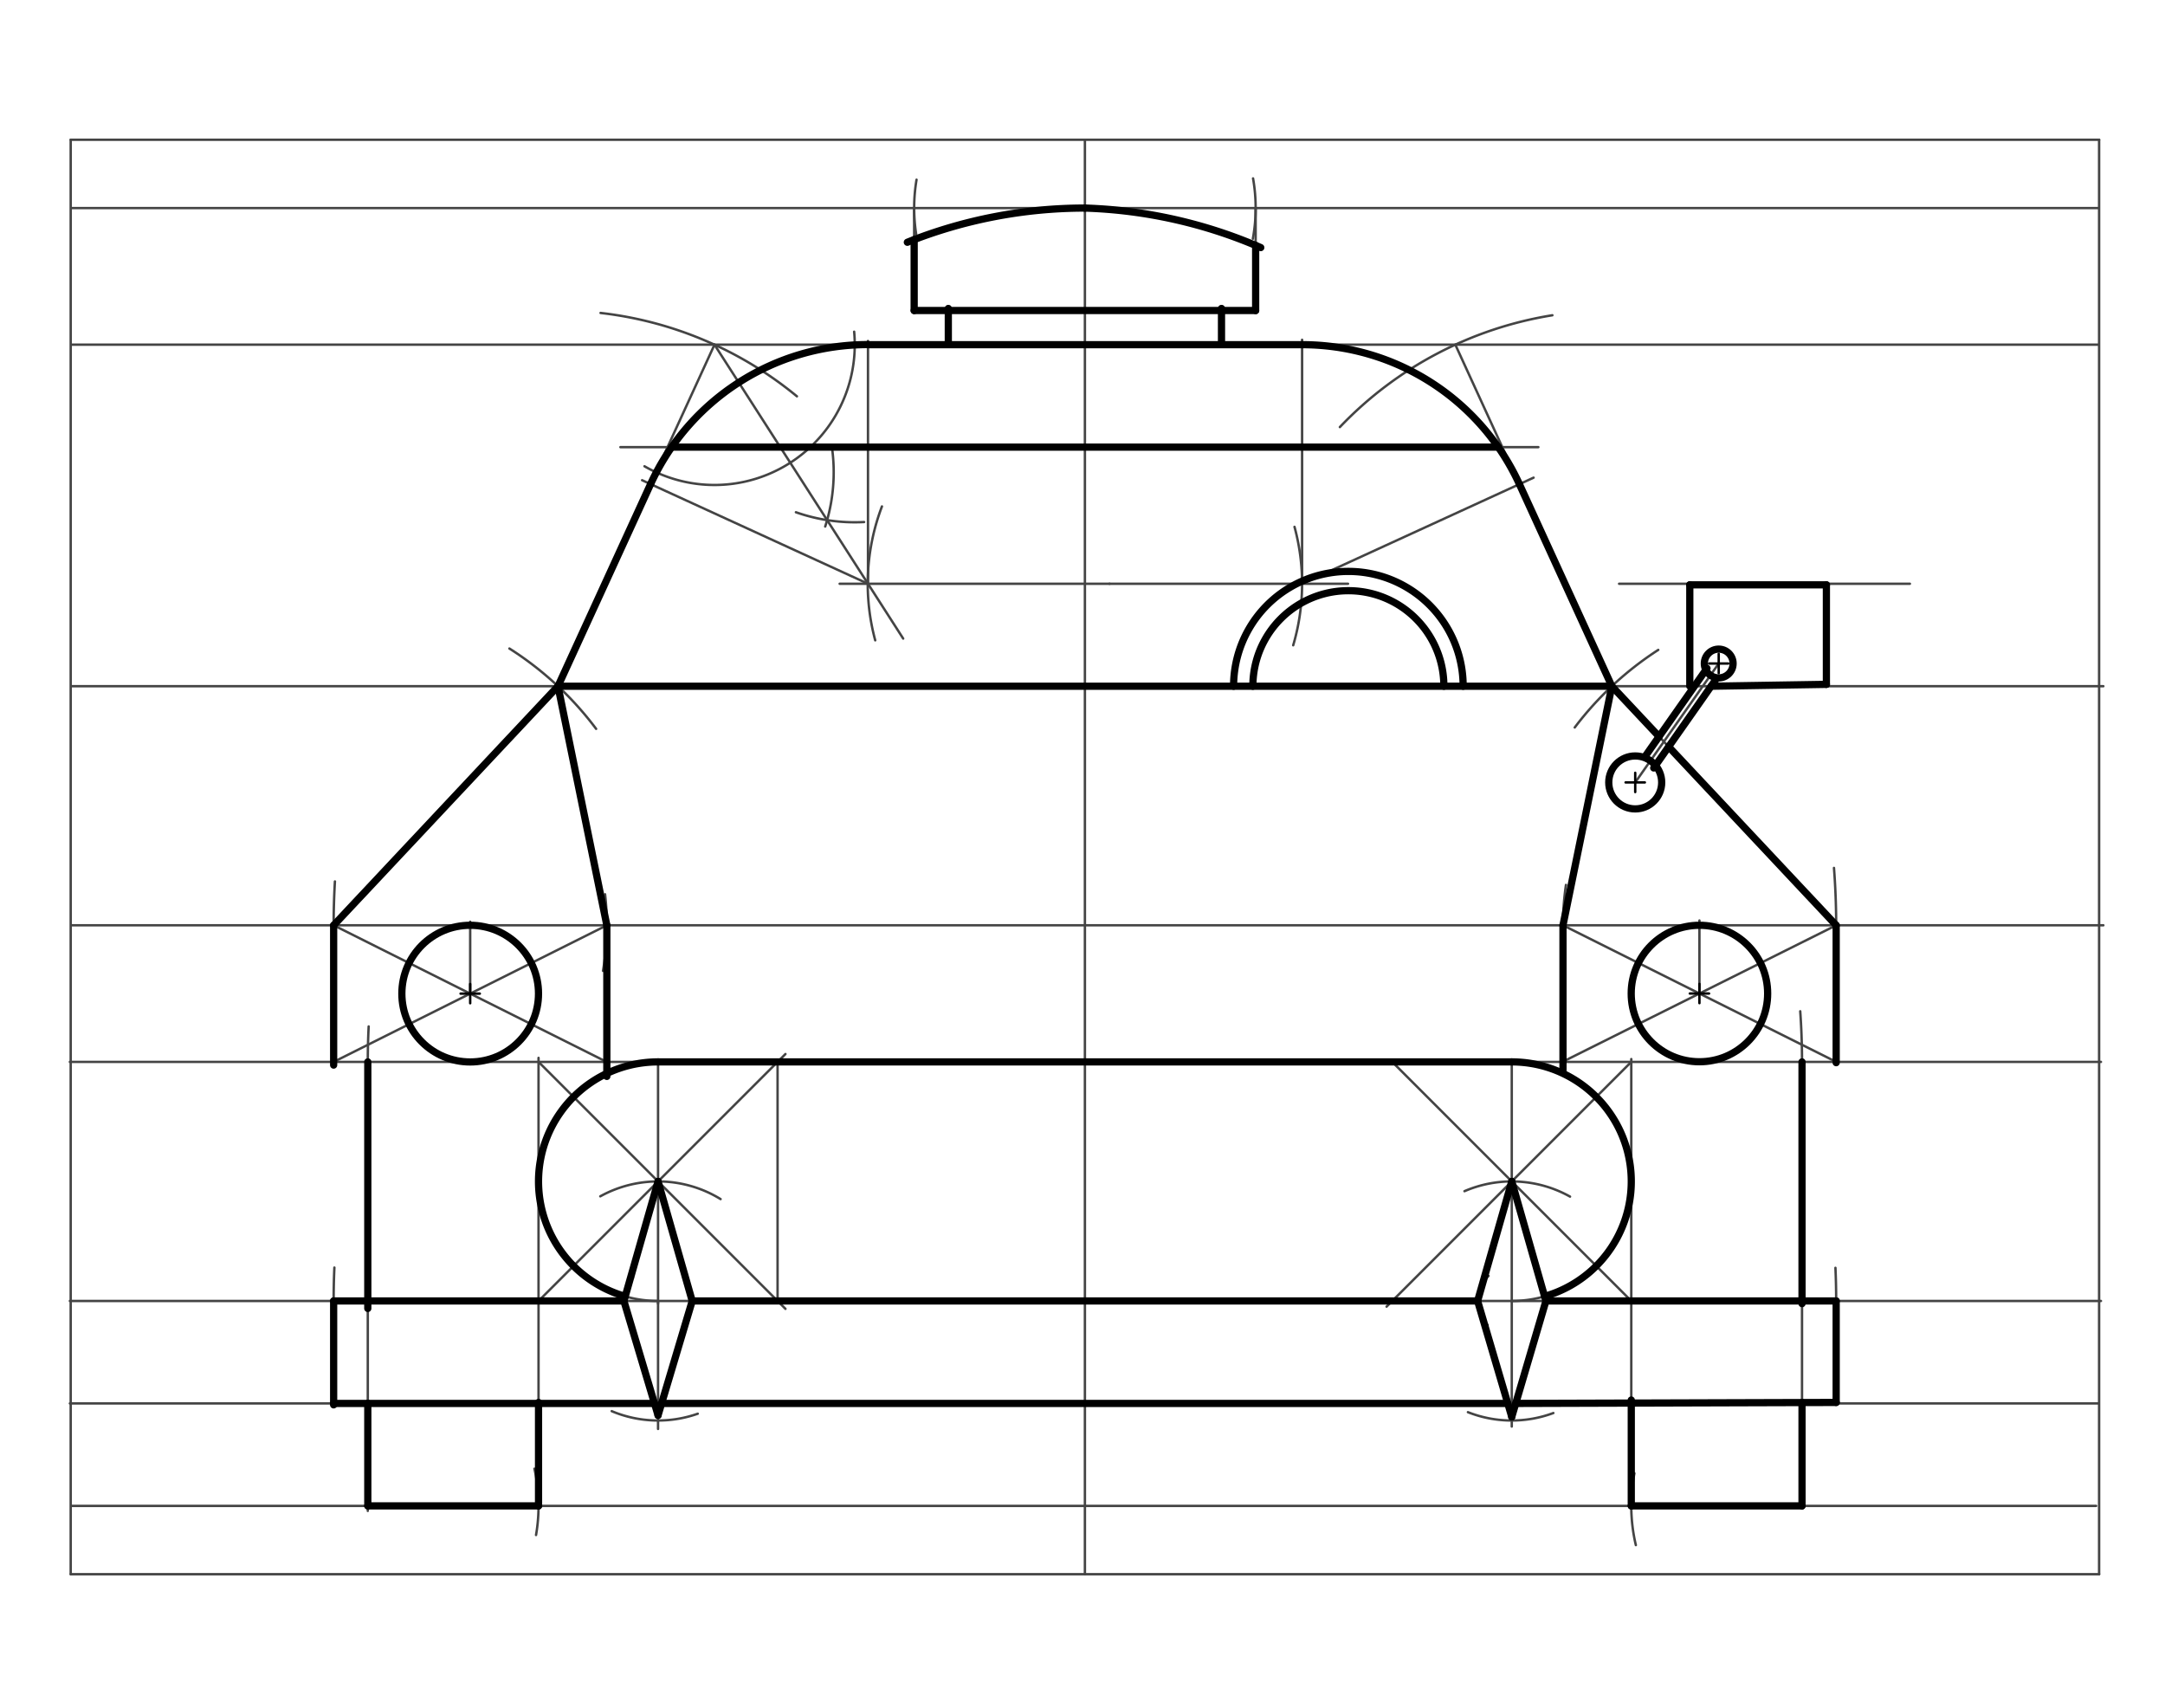 <svg xmlns="http://www.w3.org/2000/svg" class="svg--816" height="100%" preserveAspectRatio="xMidYMid meet" viewBox="0 0 898.583 708.661" width="100%"><defs><marker id="marker-arrow" markerHeight="16" markerUnits="userSpaceOnUse" markerWidth="24" orient="auto-start-reverse" refX="24" refY="4" viewBox="0 0 24 8"><path d="M 0 0 L 24 4 L 0 8 z" stroke="inherit"></path></marker></defs><g class="aux-layer--949"><g class="element--733"><line stroke="#444444" stroke-dasharray="none" stroke-linecap="round" stroke-width="1" x1="29.346" x2="29.346" y1="58" y2="653.276"></line></g><g class="element--733"><line stroke="#444444" stroke-dasharray="none" stroke-linecap="round" stroke-width="1" x1="29.346" x2="871.236" y1="58" y2="58"></line></g><g class="element--733"><line stroke="#444444" stroke-dasharray="none" stroke-linecap="round" stroke-width="1" x1="871.236" x2="871.236" y1="58" y2="653.276"></line></g><g class="element--733"><line stroke="#444444" stroke-dasharray="none" stroke-linecap="round" stroke-width="1" x1="871.236" x2="29.346" y1="653.276" y2="653.276"></line></g><g class="element--733"><line stroke="#444444" stroke-dasharray="none" stroke-linecap="round" stroke-width="1" x1="30" x2="871" y1="86.346" y2="86.346"></line></g><g class="element--733"><line stroke="#444444" stroke-dasharray="none" stroke-linecap="round" stroke-width="1" x1="30" x2="871" y1="143.039" y2="143.039"></line></g><g class="element--733"><line stroke="#444444" stroke-dasharray="none" stroke-linecap="round" stroke-width="1" x1="30" x2="873" y1="284.772" y2="284.772"></line></g><g class="element--733"><line stroke="#444444" stroke-dasharray="none" stroke-linecap="round" stroke-width="1" x1="30" x2="873" y1="383.984" y2="383.984"></line></g><g class="element--733"><line stroke="#444444" stroke-dasharray="none" stroke-linecap="round" stroke-width="1" x1="29" x2="872" y1="440.677" y2="440.677"></line></g><g class="element--733"><line stroke="#444444" stroke-dasharray="none" stroke-linecap="round" stroke-width="1" x1="29" x2="872" y1="539.89" y2="539.89"></line></g><g class="element--733"><line stroke="#444444" stroke-dasharray="none" stroke-linecap="round" stroke-width="1" x1="29" x2="871" y1="582.409" y2="582.409"></line></g><g class="element--733"><line stroke="#444444" stroke-dasharray="none" stroke-linecap="round" stroke-width="1" x1="30" x2="870" y1="624.929" y2="624.929"></line></g><g class="element--733"><line stroke="#444444" stroke-dasharray="none" stroke-linecap="round" stroke-width="1" x1="450.291" x2="450.291" y1="58" y2="653.276"></line></g><g class="element--733"><path d="M 138.833 554.722 A 311.811 311.811 0 0 1 138.788 526.033" fill="none" stroke="#444444" stroke-dasharray="none" stroke-linecap="round" stroke-width="1"></path></g><g class="element--733"><path d="M 761.799 526.14 A 311.811 311.811 0 0 1 761.797 553.694" fill="none" stroke="#444444" stroke-dasharray="none" stroke-linecap="round" stroke-width="1"></path></g><g class="element--733"><path d="M 153.017 425.973 A 297.638 297.638 0 0 0 153.176 458.303" fill="none" stroke="#444444" stroke-dasharray="none" stroke-linecap="round" stroke-width="1"></path></g><g class="element--733"><path d="M 747.398 458.451 A 297.638 297.638 0 0 0 747.187 419.671" fill="none" stroke="#444444" stroke-dasharray="none" stroke-linecap="round" stroke-width="1"></path></g><g class="element--733"><line stroke="#444444" stroke-dasharray="none" stroke-linecap="round" stroke-width="1" x1="152.654" x2="152.654" y1="539.89" y2="627"></line></g><g class="element--733"><path d="M 139.011 365.793 A 311.811 311.811 0 0 0 139.073 403.192" fill="none" stroke="#444444" stroke-dasharray="none" stroke-linecap="round" stroke-width="1"></path></g><g class="element--733"><path d="M 761.192 360.18 A 311.811 311.811 0 0 1 761.772 398.333" fill="none" stroke="#444444" stroke-dasharray="none" stroke-linecap="round" stroke-width="1"></path></g><g class="element--733"><path d="M 211.431 269.131 A 136.063 136.063 0 0 1 247.421 302.468" fill="none" stroke="#444444" stroke-dasharray="none" stroke-linecap="round" stroke-width="1"></path></g><g class="element--733"><path d="M 653.598 301.886 A 136.063 136.063 0 0 1 688.262 269.7" fill="none" stroke="#444444" stroke-dasharray="none" stroke-linecap="round" stroke-width="1"></path></g><g class="element--733"><line stroke="#444444" stroke-dasharray="none" stroke-linecap="round" stroke-width="1" x1="762.102" x2="668.99" y1="383.984" y2="284.772"></line></g><g class="element--733"><line stroke="#444444" stroke-dasharray="none" stroke-linecap="round" stroke-width="1" x1="138.48" x2="231.593" y1="383.984" y2="284.772"></line></g><g class="element--733"><path d="M 249.262 129.871 A 155.906 155.906 0 0 1 330.761 164.471" fill="none" stroke="#444444" stroke-dasharray="none" stroke-linecap="round" stroke-width="1"></path></g><g class="element--733"><path d="M 556.109 177.233 A 155.906 155.906 0 0 1 644.319 130.83" fill="none" stroke="#444444" stroke-dasharray="none" stroke-linecap="round" stroke-width="1"></path></g><g class="element--733"><line stroke="#444444" stroke-dasharray="none" stroke-linecap="round" stroke-width="1" x1="231.593" x2="296.543" y1="284.772" y2="143.039"></line></g><g class="element--733"><line stroke="#444444" stroke-dasharray="none" stroke-linecap="round" stroke-width="1" x1="668.99" x2="604.04" y1="284.772" y2="143.039"></line></g><g class="element--733"><path d="M 380.41 74.574 A 70.866 70.866 0 0 0 380.259 97.186" fill="none" stroke="#444444" stroke-dasharray="none" stroke-linecap="round" stroke-width="1"></path></g><g class="element--733"><path d="M 520.081 74.041 A 70.866 70.866 0 0 1 520.005 99.072" fill="none" stroke="#444444" stroke-dasharray="none" stroke-linecap="round" stroke-width="1"></path></g><g class="element--733"><line stroke="#444444" stroke-dasharray="none" stroke-linecap="round" stroke-width="1" x1="379.425" x2="379.425" y1="86.346" y2="128.866"></line></g><g class="element--733"><line stroke="#444444" stroke-dasharray="none" stroke-linecap="round" stroke-width="1" x1="521.157" x2="521.157" y1="86.346" y2="128.866"></line></g><g class="element--733"><path d="M 221.819 609.495 A 70.866 70.866 0 0 1 222.483 637.008" fill="none" stroke="#444444" stroke-dasharray="none" stroke-linecap="round" stroke-width="1"></path></g><g class="element--733"><line stroke="#444444" stroke-dasharray="none" stroke-linecap="round" stroke-width="1" x1="747.929" x2="747.929" y1="539.89" y2="626"></line></g><g class="element--733"><path d="M 678.956 641.2 A 70.866 70.866 0 0 1 678.365 611.405" fill="none" stroke="#444444" stroke-dasharray="none" stroke-linecap="round" stroke-width="1"></path></g><g class="element--733"><line stroke="#444444" stroke-dasharray="none" stroke-linecap="round" stroke-width="1" x1="223.52" x2="223.52" y1="582.409" y2="439"></line></g><g class="element--733"><line stroke="#444444" stroke-dasharray="none" stroke-linecap="round" stroke-width="1" x1="223.52" x2="326" y1="539.89" y2="437.409"></line></g><g class="element--733"><line stroke="#444444" stroke-dasharray="none" stroke-linecap="round" stroke-width="1" x1="223.52" x2="326" y1="440.677" y2="543.157"></line></g><g class="element--733"><line stroke="#444444" stroke-dasharray="none" stroke-linecap="round" stroke-width="1" x1="322.732" x2="322.732" y1="539.89" y2="440.677"></line></g><g class="element--733"><line stroke="#444444" stroke-dasharray="none" stroke-linecap="round" stroke-width="1" x1="273.126" x2="273.126" y1="440.677" y2="541"></line></g><g class="element--733"><path d="M 273.126 440.677 A 49.606 49.606 0 0 0 273.126 539.89" fill="none" stroke="#444444" stroke-dasharray="none" stroke-linecap="round" stroke-width="1"></path></g><g class="element--733"><path d="M 249.151 496.462 A 49.606 49.606 0 0 1 299.079 497.614" fill="none" stroke="#444444" stroke-dasharray="none" stroke-linecap="round" stroke-width="1"></path></g><g class="element--733"><path d="M 289.604 586.679 A 49.606 49.606 0 0 1 253.892 585.615" fill="none" stroke="#444444" stroke-dasharray="none" stroke-linecap="round" stroke-width="1"></path></g><g class="element--733"><line stroke="#444444" stroke-dasharray="none" stroke-linecap="round" stroke-width="1" x1="273.126" x2="273.126" y1="539.89" y2="593"></line></g><g class="element--733"><path d="M 283.687 530.438 A 14.173 14.173 0 0 1 284.765 547.978" fill="none" stroke="#444444" stroke-dasharray="none" stroke-linecap="round" stroke-width="1"></path></g><g class="element--733"><path d="M 261.039 547.291 A 14.173 14.173 0 0 1 262.704 530.284" fill="none" stroke="#444444" stroke-dasharray="none" stroke-linecap="round" stroke-width="1"></path></g><g class="element--733"><line stroke="#444444" stroke-dasharray="none" stroke-linecap="round" stroke-width="1" x1="677.063" x2="677.063" y1="582.409" y2="439.5"></line></g><g class="element--733"><line stroke="#444444" stroke-dasharray="none" stroke-linecap="round" stroke-width="1" x1="677.063" x2="578.5" y1="539.89" y2="441.327"></line></g><g class="element--733"><line stroke="#444444" stroke-dasharray="none" stroke-linecap="round" stroke-width="1" x1="677.063" x2="575.5" y1="440.677" y2="542.24"></line></g><g class="element--733"><line stroke="#444444" stroke-dasharray="none" stroke-linecap="round" stroke-width="1" x1="627.457" x2="627.457" y1="440.677" y2="540"></line></g><g class="element--733"><path d="M 627.457 440.677 A 49.606 49.606 0 0 1 627.457 539.89" fill="none" stroke="#444444" stroke-dasharray="none" stroke-linecap="round" stroke-width="1"></path></g><g class="element--733"><path d="M 607.835 494.329 A 49.606 49.606 0 0 1 651.644 496.58" fill="none" stroke="#444444" stroke-dasharray="none" stroke-linecap="round" stroke-width="1"></path></g><g class="element--733"><path d="M 644.719 586.396 A 49.606 49.606 0 0 1 609.26 586.038" fill="none" stroke="#444444" stroke-dasharray="none" stroke-linecap="round" stroke-width="1"></path></g><g class="element--733"><line stroke="#444444" stroke-dasharray="none" stroke-linecap="round" stroke-width="1" x1="627.457" x2="627.457" y1="539.89" y2="592"></line></g><g class="element--733"><path d="M 638.497 531.001 A 14.173 14.173 0 0 1 638.42 548.873" fill="none" stroke="#444444" stroke-dasharray="none" stroke-linecap="round" stroke-width="1"></path></g><g class="element--733"><path d="M 617.83 529.488 A 14.173 14.173 0 0 0 617.436 549.913" fill="none" stroke="#444444" stroke-dasharray="none" stroke-linecap="round" stroke-width="1"></path></g><g class="element--733"><path d="M 251.133 371.114 A 113.386 113.386 0 0 1 250.277 402.901" fill="none" stroke="#444444" stroke-dasharray="none" stroke-linecap="round" stroke-width="1"></path></g><g class="element--733"><path d="M 649.961 367.23 A 113.386 113.386 0 0 0 649.448 396.846" fill="none" stroke="#444444" stroke-dasharray="none" stroke-linecap="round" stroke-width="1"></path></g><g class="element--733"><line stroke="#444444" stroke-dasharray="none" stroke-linecap="round" stroke-width="1" x1="138.48" x2="251.777" y1="383.984" y2="440.677"></line></g><g class="element--733"><line stroke="#444444" stroke-dasharray="none" stroke-linecap="round" stroke-width="1" x1="251.866" x2="138.48" y1="383.984" y2="440.677"></line></g><g class="element--733"><line stroke="#444444" stroke-dasharray="none" stroke-linecap="round" stroke-width="1" x1="648.717" x2="762.102" y1="383.984" y2="440.677"></line></g><g class="element--733"><line stroke="#444444" stroke-dasharray="none" stroke-linecap="round" stroke-width="1" x1="762.102" x2="648.829" y1="383.984" y2="440.5"></line></g><g class="element--733"><line stroke="#444444" stroke-dasharray="none" stroke-linecap="round" stroke-width="1" x1="195.151" x2="195.151" y1="412.342" y2="382.5"></line></g><g class="element--733"><line stroke="#444444" stroke-dasharray="none" stroke-linecap="round" stroke-width="1" x1="705.349" x2="705.349" y1="412.3" y2="382"></line></g><g class="element--733"><path d="M 267.5 193.5 A 58.222 58.222 0 0 0 354.516 137.659" fill="none" stroke="#444444" stroke-dasharray="none" stroke-linecap="round" stroke-width="1"></path></g><g class="element--733"><path d="M 342.5 218.5 A 73.739 73.739 0 0 0 345.334 185.886" fill="none" stroke="#444444" stroke-dasharray="none" stroke-linecap="round" stroke-width="1"></path></g><g class="element--733"><path d="M 330.341 212.576 A 73.701 73.701 0 0 0 358.639 216.638" fill="none" stroke="#444444" stroke-dasharray="none" stroke-linecap="round" stroke-width="1"></path></g><g class="element--733"><line stroke="#444444" stroke-dasharray="none" stroke-linecap="round" stroke-width="1" x1="296.543" x2="343.298" y1="143.039" y2="215.843"></line></g><g class="element--733"><line stroke="#444444" stroke-dasharray="none" stroke-linecap="round" stroke-width="1" x1="343.298" x2="374.867" y1="215.843" y2="265"></line></g><g class="element--733"><line stroke="#444444" stroke-dasharray="none" stroke-linecap="round" stroke-width="1" x1="460.5" x2="348.5" y1="242.252" y2="242.252"></line></g><g class="element--733"><line stroke="#444444" stroke-dasharray="none" stroke-linecap="round" stroke-width="1" x1="360.258" x2="360.258" y1="242.252" y2="141.5"></line></g><g class="element--733"><line stroke="#444444" stroke-dasharray="none" stroke-linecap="round" stroke-width="1" x1="360.258" x2="266.5" y1="242.252" y2="199.287"></line></g><g class="element--733"><line stroke="#444444" stroke-dasharray="none" stroke-linecap="round" stroke-width="1" x1="460.5" x2="559.5" y1="242.252" y2="242.252"></line></g><g class="element--733"><path d="M 363.261 265.73 A 90.142 90.142 0 0 1 366.054 210.164" fill="none" stroke="#444444" stroke-dasharray="none" stroke-linecap="round" stroke-width="1"></path></g><g class="element--733"><path d="M 537.285 218.636 A 90.142 90.142 0 0 1 536.742 267.784" fill="none" stroke="#444444" stroke-dasharray="none" stroke-linecap="round" stroke-width="1"></path></g><g class="element--733"><line stroke="#444444" stroke-dasharray="none" stroke-linecap="round" stroke-width="1" x1="540.433" x2="540.433" y1="242.252" y2="141"></line></g><g class="element--733"><line stroke="#444444" stroke-dasharray="none" stroke-linecap="round" stroke-width="1" x1="540.433" x2="636.515" y1="242.252" y2="198.222"></line></g><g class="element--733"><line stroke="#444444" stroke-dasharray="none" stroke-linecap="round" stroke-width="1" x1="257.5" x2="638.5" y1="185.559" y2="185.559"></line></g><g class="element--733"><line stroke="#444444" stroke-dasharray="none" stroke-linecap="round" stroke-width="1" x1="672" x2="792.7" y1="242.252" y2="242.252"></line></g><g class="element--733"><line stroke="#444444" stroke-dasharray="none" stroke-linecap="round" stroke-width="1" x1="701.35" x2="701.35" y1="284.772" y2="242.7"></line></g><g class="element--733"><line stroke="#444444" stroke-dasharray="none" stroke-linecap="round" stroke-width="1" x1="758.043" x2="758.043" y1="284" y2="242.7"></line></g><g class="element--733"><line stroke="#444444" stroke-dasharray="none" stroke-linecap="round" stroke-width="1" x1="678.7" x2="713.35" y1="324.7" y2="275.35"></line></g></g><g class="main-layer--75a"><g class="element--733"><line stroke="#000000" stroke-dasharray="none" stroke-linecap="round" stroke-width="3" x1="138.48" x2="138.48" y1="539.89" y2="583"></line></g><g class="element--733"><line stroke="#000000" stroke-dasharray="none" stroke-linecap="round" stroke-width="3" x1="762.102" x2="762.102" y1="539.89" y2="582"></line></g><g class="element--733"><line stroke="#000000" stroke-dasharray="none" stroke-linecap="round" stroke-width="3" x1="747.929" x2="747.929" y1="440.677" y2="541"></line></g><g class="element--733"><line stroke="#000000" stroke-dasharray="none" stroke-linecap="round" stroke-width="3" x1="152.654" x2="152.654" y1="440.677" y2="543"></line></g><g class="element--733"><line stroke="#000000" stroke-dasharray="none" stroke-linecap="round" stroke-width="3" x1="138.48" x2="138.48" y1="383.984" y2="442"></line></g><g class="element--733"><line stroke="#000000" stroke-dasharray="none" stroke-linecap="round" stroke-width="3" x1="762.102" x2="762.102" y1="383.984" y2="441"></line></g><g class="element--733"><line stroke="#000000" stroke-dasharray="none" stroke-linecap="round" stroke-width="3" x1="138.48" x2="231.593" y1="383.984" y2="284.772"></line></g><g class="element--733"><line stroke="#000000" stroke-dasharray="none" stroke-linecap="round" stroke-width="3" x1="231.593" x2="668.99" y1="284.772" y2="284.772"></line></g><g class="element--733"><line stroke="#000000" stroke-dasharray="none" stroke-linecap="round" stroke-width="3" x1="379.425" x2="521.157" y1="128.866" y2="128.866"></line></g><g class="element--733"><path d="M 450.291 86.346 A 198.753 198.753 0 0 1 523.274 102.741" fill="none" stroke="#000000" stroke-dasharray="none" stroke-linecap="round" stroke-width="3"></path></g><g class="element--733"><path d="M 450.291 86.346 A 198.425 198.425 0 0 0 376.598 100.538" fill="none" stroke="#000000" stroke-dasharray="none" stroke-linecap="round" stroke-width="3"></path></g><g class="element--733"><line stroke="#000000" stroke-dasharray="none" stroke-linecap="round" stroke-width="3" x1="393.598" x2="393.598" y1="128" y2="143"></line></g><g class="element--733"><line stroke="#000000" stroke-dasharray="none" stroke-linecap="round" stroke-width="3" x1="506.984" x2="506.984" y1="128" y2="143"></line></g><g class="element--733"><line stroke="#000000" stroke-dasharray="none" stroke-linecap="round" stroke-width="3" x1="223.52" x2="223.52" y1="624.929" y2="582"></line></g><g class="element--733"><line stroke="#000000" stroke-dasharray="none" stroke-linecap="round" stroke-width="3" x1="677.063" x2="677.063" y1="624.929" y2="581"></line></g><g class="element--733"><line stroke="#000000" stroke-dasharray="none" stroke-linecap="round" stroke-width="3" x1="273.126" x2="258.953" y1="490.283" y2="539.89"></line></g><g class="element--733"><line stroke="#000000" stroke-dasharray="none" stroke-linecap="round" stroke-width="3" x1="258.953" x2="273.126" y1="539.89" y2="587.35"></line></g><g class="element--733"><line stroke="#000000" stroke-dasharray="none" stroke-linecap="round" stroke-width="3" x1="273.126" x2="287.299" y1="587.35" y2="539.89"></line></g><g class="element--733"><line stroke="#000000" stroke-dasharray="none" stroke-linecap="round" stroke-width="3" x1="287.299" x2="273.126" y1="539.89" y2="490.283"></line></g><g class="element--733"><line stroke="#000000" stroke-dasharray="none" stroke-linecap="round" stroke-width="3" x1="627.457" x2="613.283" y1="490.283" y2="539.89"></line></g><g class="element--733"><line stroke="#000000" stroke-dasharray="none" stroke-linecap="round" stroke-width="3" x1="613.283" x2="627.457" y1="539.89" y2="588"></line></g><g class="element--733"><line stroke="#000000" stroke-dasharray="none" stroke-linecap="round" stroke-width="3" x1="627.457" x2="641.63" y1="588" y2="539.89"></line></g><g class="element--733"><line stroke="#000000" stroke-dasharray="none" stroke-linecap="round" stroke-width="3" x1="641.63" x2="627.457" y1="539.89" y2="490.283"></line></g><g class="element--733"><line stroke="#000000" stroke-dasharray="none" stroke-linecap="round" stroke-width="3" x1="251.866" x2="251.866" y1="383.984" y2="446.7"></line></g><g class="element--733"><line stroke="#000000" stroke-dasharray="none" stroke-linecap="round" stroke-width="3" x1="648.717" x2="648.717" y1="383.984" y2="444.7"></line></g><g class="element--733"><g class="center--a87"><line x1="191.151" y1="412.342" x2="199.151" y2="412.342" stroke="#000000" stroke-width="1" stroke-linecap="round"></line><line x1="195.151" y1="408.342" x2="195.151" y2="416.342" stroke="#000000" stroke-width="1" stroke-linecap="round"></line><circle class="hit--87b" cx="195.151" cy="412.342" r="4" stroke="none" fill="transparent"></circle></g><circle cx="195.151" cy="412.342" fill="none" r="28.358" stroke="#000000" stroke-dasharray="none" stroke-width="3"></circle></g><g class="element--733"><g class="center--a87"><line x1="701.349" y1="412.3" x2="709.349" y2="412.3" stroke="#000000" stroke-width="1" stroke-linecap="round"></line><line x1="705.349" y1="408.3" x2="705.349" y2="416.3" stroke="#000000" stroke-width="1" stroke-linecap="round"></line><circle class="hit--87b" cx="705.349" cy="412.3" r="4" stroke="none" fill="transparent"></circle></g><circle cx="705.349" cy="412.3" fill="none" r="28.316" stroke="#000000" stroke-dasharray="none" stroke-width="3"></circle></g><g class="element--733"><line stroke="#000000" stroke-dasharray="none" stroke-linecap="round" stroke-width="3" x1="251.866" x2="231.593" y1="383.984" y2="284.772"></line></g><g class="element--733"><line stroke="#000000" stroke-dasharray="none" stroke-linecap="round" stroke-width="3" x1="648.717" x2="668.99" y1="383.984" y2="284.772"></line></g><g class="element--733"><line stroke="#000000" stroke-dasharray="none" stroke-linecap="round" stroke-width="3" x1="138.48" x2="258.953" y1="539.89" y2="539.89"></line></g><g class="element--733"><line stroke="#000000" stroke-dasharray="none" stroke-linecap="round" stroke-width="3" x1="287.299" x2="613.283" y1="539.89" y2="539.89"></line></g><g class="element--733"><line stroke="#000000" stroke-dasharray="none" stroke-linecap="round" stroke-width="3" x1="641.63" x2="762.102" y1="539.89" y2="539.89"></line></g><g class="element--733"><line stroke="#000000" stroke-dasharray="none" stroke-linecap="round" stroke-width="3" x1="762.102" x2="629.104" y1="582" y2="582.409"></line></g><g class="element--733"><line stroke="#000000" stroke-dasharray="none" stroke-linecap="round" stroke-width="3" x1="625.81" x2="274.601" y1="582.409" y2="582.409"></line></g><g class="element--733"><line stroke="#000000" stroke-dasharray="none" stroke-linecap="round" stroke-width="3" x1="271.651" x2="138.48" y1="582.409" y2="582.409"></line></g><g class="element--733"><line stroke="#000000" stroke-dasharray="none" stroke-linecap="round" stroke-width="3" x1="152.654" x2="152.654" y1="582.409" y2="624.929"></line></g><g class="element--733"><line stroke="#000000" stroke-dasharray="none" stroke-linecap="round" stroke-width="3" x1="152.654" x2="223.52" y1="624.929" y2="624.929"></line></g><g class="element--733"><line stroke="#000000" stroke-dasharray="none" stroke-linecap="round" stroke-width="3" x1="677.063" x2="747.929" y1="624.929" y2="624.929"></line></g><g class="element--733"><line stroke="#000000" stroke-dasharray="none" stroke-linecap="round" stroke-width="3" x1="747.929" x2="747.929" y1="624.929" y2="582.044"></line></g><g class="element--733"><path d="M 273.126 440.677 A 49.606 49.606 0 0 0 259.498 537.981" fill="none" stroke="#000000" stroke-dasharray="none" stroke-linecap="round" stroke-width="3"></path></g><g class="element--733"><path d="M 627.457 440.677 A 49.606 49.606 0 0 1 641.085 537.981" fill="none" stroke="#000000" stroke-dasharray="none" stroke-linecap="round" stroke-width="3"></path></g><g class="element--733"><line stroke="#000000" stroke-dasharray="none" stroke-linecap="round" stroke-width="3" x1="273.126" x2="627.457" y1="440.677" y2="440.677"></line></g><g class="element--733"><path d="M 270.027 200.903 A 99.255 99.255 0 0 1 360.258 142.997" fill="none" stroke="#000000" stroke-dasharray="none" stroke-linecap="round" stroke-width="3"></path></g><g class="element--733"><path d="M 540.433 143.039 A 99.213 99.213 0 0 1 630.626 200.92" fill="none" stroke="#000000" stroke-dasharray="none" stroke-linecap="round" stroke-width="3"></path></g><g class="element--733"><line stroke="#000000" stroke-dasharray="none" stroke-linecap="round" stroke-width="3" x1="278.788" x2="621.852" y1="185.559" y2="185.559"></line></g><g class="element--733"><line stroke="#000000" stroke-dasharray="none" stroke-linecap="round" stroke-width="3" x1="360.258" x2="540.433" y1="143.039" y2="143.039"></line></g><g class="element--733"><line stroke="#000000" stroke-dasharray="none" stroke-linecap="round" stroke-width="3" x1="270.027" x2="231.593" y1="200.903" y2="284.772"></line></g><g class="element--733"><line stroke="#000000" stroke-dasharray="none" stroke-linecap="round" stroke-width="3" x1="630.626" x2="668.99" y1="200.92" y2="284.772"></line></g><g class="element--733"><line stroke="#000000" stroke-dasharray="none" stroke-linecap="round" stroke-width="3" x1="379.425" x2="379.425" y1="99.433" y2="128.866"></line></g><g class="element--733"><line stroke="#000000" stroke-dasharray="none" stroke-linecap="round" stroke-width="3" x1="521.157" x2="521.157" y1="101.835" y2="128.866"></line></g><g class="element--733"><path d="M 512 284.772 A 47.64 47.64 0 1 1 607.281 284.772" fill="none" stroke="#000000" stroke-dasharray="none" stroke-linecap="round" stroke-width="3"></path></g><g class="element--733"><path d="M 520 284.772 A 39.64 39.64 0 0 1 599.281 284.772" fill="none" stroke="#000000" stroke-dasharray="none" stroke-linecap="round" stroke-width="3"></path></g><g class="element--733"><g class="center--a87"><line x1="674.7" y1="324.7" x2="682.7" y2="324.7" stroke="#000000" stroke-width="1" stroke-linecap="round"></line><line x1="678.7" y1="320.7" x2="678.7" y2="328.7" stroke="#000000" stroke-width="1" stroke-linecap="round"></line><circle class="hit--87b" cx="678.7" cy="324.7" r="4" stroke="none" fill="transparent"></circle></g><circle cx="678.7" cy="324.7" fill="none" r="10.987" stroke="#000000" stroke-dasharray="none" stroke-width="3"></circle></g><g class="element--733"><g class="center--a87"><line x1="709.35" y1="275.35" x2="717.35" y2="275.35" stroke="#000000" stroke-width="1" stroke-linecap="round"></line><line x1="713.35" y1="271.35" x2="713.35" y2="279.35" stroke="#000000" stroke-width="1" stroke-linecap="round"></line><circle class="hit--87b" cx="713.35" cy="275.35" r="4" stroke="none" fill="transparent"></circle></g><circle cx="713.35" cy="275.35" fill="none" r="5.97" stroke="#000000" stroke-dasharray="none" stroke-width="3"></circle></g><g class="element--733"><line stroke="#000000" stroke-dasharray="none" stroke-linecap="round" stroke-width="3" x1="686.376" x2="712.144" y1="318.7" y2="282"></line></g><g class="element--733"><line stroke="#000000" stroke-dasharray="none" stroke-linecap="round" stroke-width="3" x1="682.749" x2="708.482" y1="314" y2="277.35"></line></g><g class="element--733"><line stroke="#000000" stroke-dasharray="none" stroke-linecap="round" stroke-width="3" x1="701.35" x2="701.35" y1="284.772" y2="242.7"></line></g><g class="element--733"><line stroke="#000000" stroke-dasharray="none" stroke-linecap="round" stroke-width="3" x1="701.35" x2="758.043" y1="242.7" y2="242.7"></line></g><g class="element--733"><line stroke="#000000" stroke-dasharray="none" stroke-linecap="round" stroke-width="3" x1="758.043" x2="758.043" y1="242.7" y2="284"></line></g><g class="element--733"><line stroke="#000000" stroke-dasharray="none" stroke-linecap="round" stroke-width="3" x1="758.043" x2="710.198" y1="284" y2="284.772"></line></g><g class="element--733"><line stroke="#000000" stroke-dasharray="none" stroke-linecap="round" stroke-width="3" x1="762.102" x2="692.563" y1="383.984" y2="309.889"></line></g><g class="element--733"><line stroke="#000000" stroke-dasharray="none" stroke-linecap="round" stroke-width="3" x1="688.6" x2="668.99" y1="305.667" y2="284.772"></line></g></g><g class="snaps-layer--ac6"></g><g class="temp-layer--52d"></g></svg>